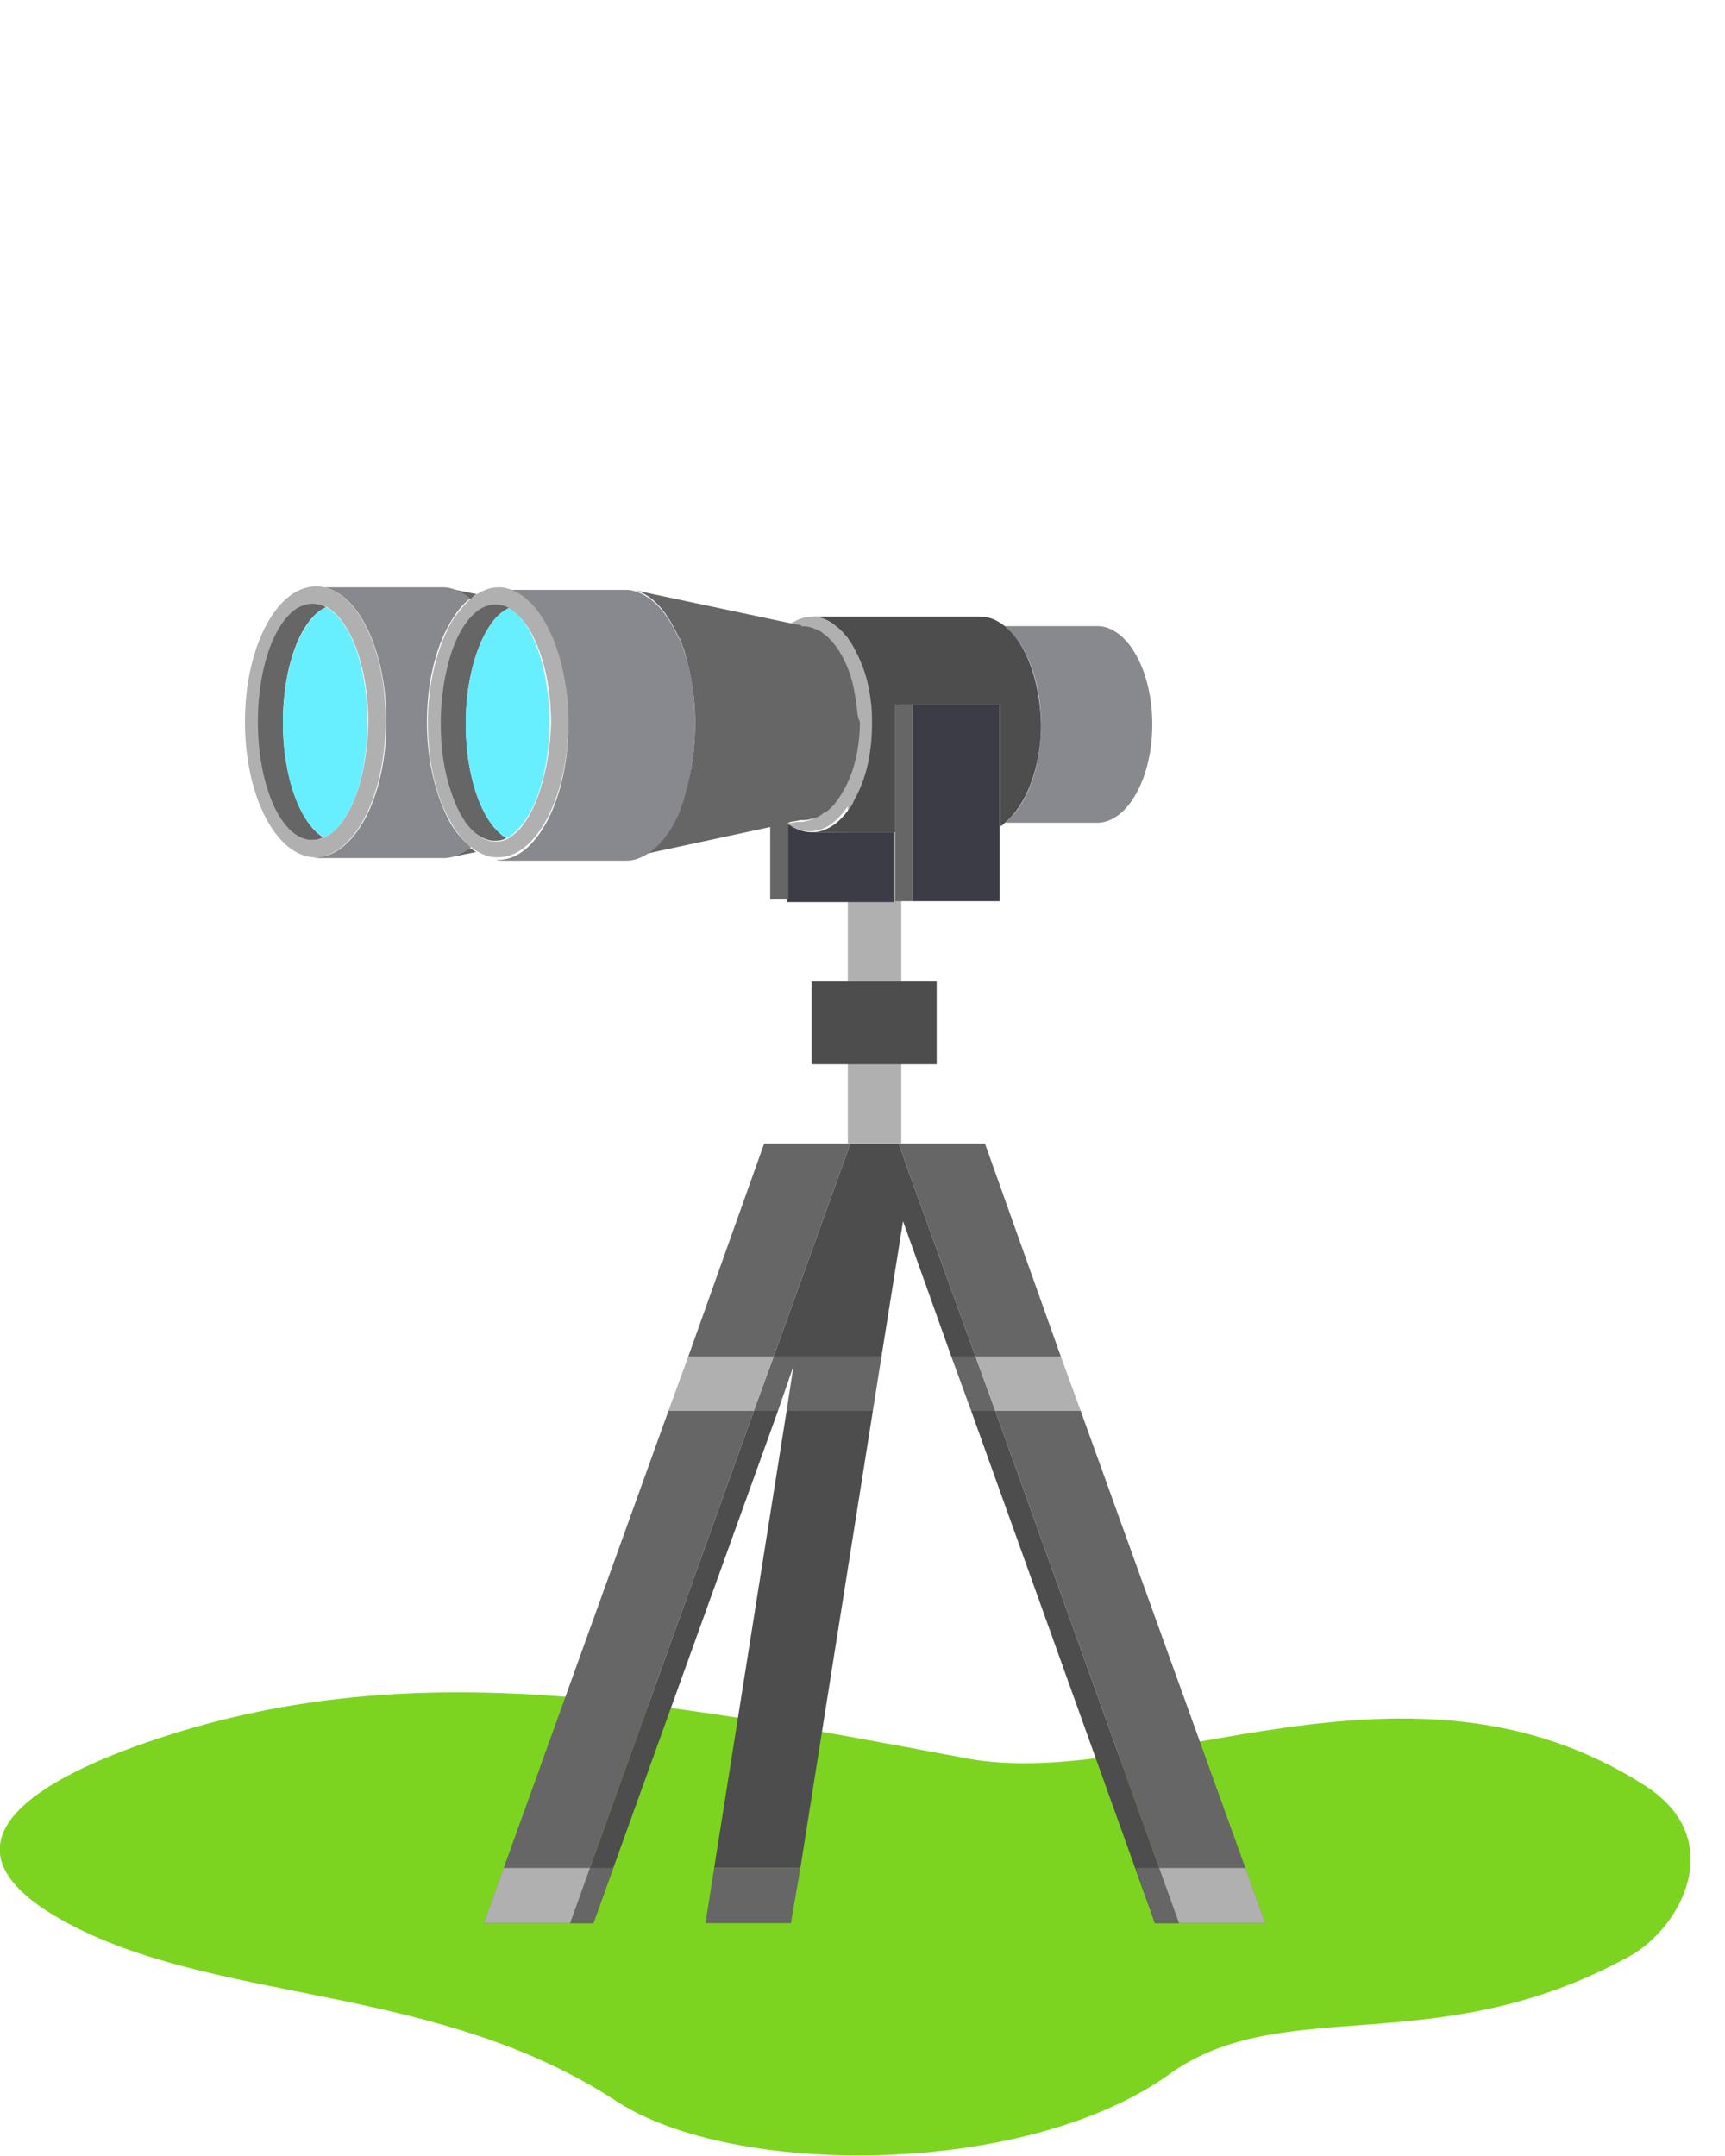 <svg xmlns="http://www.w3.org/2000/svg" viewBox="0 0 200 250">
<style type="text/css">
	.st0{fill:#7DD420;}
	.st1{fill:none;}
	.st2{fill:#4D4D4D;}
	.st3{fill:#666666;}
	.st4{fill:#B0B0B0;}
	.st5{fill:#3C3C47;}
	.st6{fill:#88898E;}
	.st7{fill:#67EFFF;}
	#item {
		animation: flow 4s cubic-bezier(0.52, -0.21, 0.48, 1.07) infinite;
	    transform-origin: center;
	}
	@keyframes flow{
		0% {
			transform: translateY(0);
		}
		40% {
			transform: translateY(0);
		}
		50% {
			transform: translateY(0) scaleX(-1);
		}
		90% {
			transform: translateY(0) scaleX(-1);
		}
		100% {
			transform: translateY(0) scaleX(1);
		}
	}
</style>
<g id="base">
	<path class="st0" d="M190.8,207.1c9.6,6.2,4.1,16.4-1.8,19.7c-22.4,12.4-40.2,4.2-53.4,13.7c-16.5,11.9-50.5,12.1-64.2,3.1
		C51,230.3,26.7,232.3,9.2,223.7c-17.4-8.6-7.3-16.2,6.5-21.2c30.2-10.9,58.7-5.7,96.4,1.4C133.2,207.8,163.3,189.4,190.8,207.1z"/>
	<polygon class="st1" points="102.2,157.3 110.3,157.3 104.7,141.6 	"/>
	<g>
		<polygon class="st2" points="82.8,216.6 92.8,216.6 101.2,163.6 91.2,163.6 		"/>
		<polygon class="st2" points="105.5,136.3 104.2,132.6 101.5,132.6 101.3,132.6 98.6,132.6 94.2,144.8 89.7,157.3 92.2,157.3 
			92.5,157.3 102.2,157.3 104.7,141.6 110.3,157.3 113.1,157.3 		"/>
		<polygon class="st2" points="115.4,163.6 112.6,163.6 133.9,223 136.7,223 		"/>
		<polygon class="st2" points="87.4,163.6 66.1,223 68.8,223 90.2,163.6 		"/>
	</g>
	<g>
		<polygon class="st3" points="125.3,163.6 122.6,163.6 115.4,163.6 136.7,223 143.9,223 146.7,223 		"/>
		<polygon class="st3" points="123,157.3 114.2,132.6 111.4,132.6 106.1,132.6 104.2,132.6 105.5,136.3 113.1,157.3 120.3,157.3 		
			"/>
		<polygon class="st3" points="77.5,163.6 56.1,223 58.9,223 66.1,223 87.4,163.6 80.2,163.6 		"/>
		<polygon class="st3" points="91.4,132.6 88.6,132.6 79.8,157.3 82.5,157.3 89.7,157.3 94.2,144.8 98.6,132.6 96.2,132.6 		"/>
	</g>
	<polygon class="st3" points="113.1,157.3 110.3,157.3 112.6,163.6 115.4,163.6 	"/>
	<polygon class="st3" points="92.5,157.3 92.2,157.3 89.7,157.3 87.4,163.6 90.2,163.6 92,158.4 91.2,163.6 101.2,163.6 
		102.2,157.3 	"/>
	<g>
		<polygon class="st4" points="123,157.3 120.3,157.3 113.1,157.3 115.4,163.6 122.6,163.6 125.3,163.6 		"/>
		<polygon class="st4" points="79.8,157.3 77.5,163.6 80.2,163.6 87.4,163.6 89.7,157.3 82.5,157.3 		"/>
	</g>
	<polygon class="st3" points="81.8,223 91.7,223 92.8,216.6 82.8,216.6 	"/>
	<polygon class="st3" points="131.7,216.6 133.9,223 136.7,223 134.4,216.6 	"/>
	<polygon class="st4" points="144.4,216.6 141.6,216.6 134.4,216.6 136.7,223 143.9,223 146.7,223 	"/>
	<polygon class="st3" points="71.1,216.6 68.8,223 66.1,223 68.4,216.6 	"/>
	<polygon class="st4" points="58.4,216.6 61.2,216.6 68.4,216.6 66.1,223 58.9,223 56.1,223 	"/>
</g>
<g id="flow">
</g>
	<polygon class="st4" points="98.3,72 98.3,132.6 104.5,132.6 104.5,72 103.8,72 	"/>
<g id="item">
	
	<path class="st5" d="M94.1,96.5c-0.9,0-1.8-0.3-2.6-0.9l-0.3,0.1v8.9h7h5.4V102v-5.5H94.1z"/>
	<path class="st3" d="M55.3,68.9l-3-0.6v0c0.8,0.2,1.6,0.6,2.3,1.2C54.8,69.2,55,69,55.3,68.9z"/>
	<path class="st3" d="M52.2,99.4L52.2,99.4l3-0.6c-0.3-0.2-0.5-0.3-0.7-0.5C53.8,98.8,53,99.2,52.2,99.4z"/>
	<path class="st6" d="M52.2,95.4c-1.6-2.9-2.7-7-2.7-11.6c0-4.6,1-8.7,2.7-11.6c0.7-1.2,1.4-2.1,2.3-2.8c-0.7-0.6-1.5-1-2.3-1.2
		c-0.3-0.1-0.6-0.1-1-0.1H37.6c4.1,0.9,7.2,7.5,7.2,15.6c0,8.7-3.7,15.7-8.2,15.7c-0.1,0-0.2,0-0.3,0c0.3,0.1,0.7,0.1,1.1,0.1h13.9
		c0.3,0,0.6,0,1-0.1c0.8-0.2,1.6-0.6,2.3-1.2C53.7,97.5,52.9,96.6,52.2,95.4z"/>
	<path class="st4" d="M37.6,68.1C37.2,68,36.9,68,36.6,68c-4.5,0-8.2,7-8.2,15.7c0,8.5,3.5,15.3,7.8,15.7c0.1,0,0.2,0,0.3,0
		c4.5,0,8.2-7,8.2-15.7C44.8,75.6,41.6,69,37.6,68.1z M37.6,97.1c-0.4,0.2-0.9,0.3-1.3,0.3c-3.5,0-6.3-6.1-6.3-13.7S32.8,70,36.3,70
		c0.5,0,1.1,0.1,1.6,0.4c2.7,1.5,4.8,6.9,4.8,13.3C42.6,90.3,40.5,95.8,37.6,97.1z"/>
	<path class="st3" d="M32.8,83.8c0-6.6,2.1-12.1,5-13.4c-0.5-0.3-1-0.4-1.6-0.4c-3.5,0-6.3,6.1-6.3,13.7s2.8,13.7,6.3,13.7
		c0.5,0,0.9-0.1,1.3-0.3C34.9,95.6,32.8,90.2,32.8,83.8z"/>
	<path class="st7" d="M32.8,83.8c0,6.4,2,11.8,4.8,13.3c2.9-1.3,5-6.8,5-13.4c0-6.4-2-11.8-4.8-13.3C35,71.7,32.8,77.2,32.8,83.8z"
		/>
	<path class="st6" d="M127.4,72.6L127.4,72.6l-10.9,0c2.4,1.9,4.2,6.3,4.2,11.4c0,5.1-1.7,9.5-4.2,11.4h10.9v0
		c3.4-0.2,6.2-5.2,6.2-11.4S130.8,72.8,127.4,72.6z"/>
	<path class="st2" d="M116.5,72.6c-0.9-0.7-1.8-1.1-2.8-1.1H94.1c1,0,2,0.4,2.8,1.1c0.5,0.4,0.9,0.8,1.3,1.3c0,0,0,0.1,0.1,0.1
		c0.4,0.5,0.7,1.1,1,1.7c0.8,1.7,1.4,3.7,1.7,6c0.1,0.8,0.1,1.5,0.1,2.3c0,3.1-0.6,5.9-1.7,8.1c-0.2,0.4-0.4,0.7-0.5,1
		c-0.1,0.2-0.2,0.4-0.3,0.5c-0.5,0.7-1,1.3-1.6,1.8c-0.9,0.7-1.8,1.1-2.8,1.1h9.6v-1.1v-2.1V81.7h2.1h2h1.2h2.1h4.7h0.1v13.7v0.4
		c0.2-0.1,0.4-0.2,0.5-0.4c2.4-1.9,4.2-6.3,4.2-11.4C120.6,78.9,118.9,74.5,116.5,72.6z"/>
	<path class="st4" d="M101,81.7c-0.2-2.3-0.8-4.3-1.7-6c-0.3-0.6-0.7-1.2-1-1.7c0,0,0-0.1-0.1-0.1c-0.4-0.5-0.8-1-1.3-1.3
		c-0.9-0.7-1.8-1.1-2.8-1.1c-0.8,0-1.6,0.3-2.4,0.8l1.1,0.2v0.1c0.1,0,0.1,0,0.2,0c0.4,0,0.7,0.1,1.1,0.2c0.2,0.1,0.5,0.2,0.7,0.3
		c0.1,0,0.1,0.1,0.2,0.1c0.3,0.2,0.6,0.4,0.8,0.6c0.1,0.1,0.1,0.1,0.2,0.2c0.9,0.8,1.6,2,2.2,3.4c0.5,1.2,0.9,2.7,1,4.2
		c0.1,0.8,0.1,1.5,0.1,2.3c0,2.3-0.4,4.5-1.1,6.3c-0.5,1.3-1.1,2.4-1.9,3.3c-0.2,0.2-0.4,0.4-0.6,0.6c-0.1,0.1-0.3,0.2-0.4,0.3
		c0,0,0,0-0.1,0c-0.4,0.3-0.9,0.5-1.3,0.7c-0.4,0.1-0.7,0.2-1.1,0.2c-0.1,0-0.2,0-0.4,0l-1.1,0.2c0.8,0.6,1.7,0.9,2.6,0.9
		c1,0,2-0.4,2.8-1.1c0.6-0.5,1.1-1.1,1.6-1.8c0.1-0.2,0.2-0.4,0.3-0.5c0.2-0.3,0.4-0.7,0.5-1c1-2.2,1.7-5,1.7-8.1
		C101.1,83.2,101.1,82.4,101,81.7z"/>
	<path class="st3" d="M99.3,81.7c-0.2-1.5-0.5-3-1-4.2C97.7,76,97,74.9,96.1,74c-0.1-0.1-0.1-0.1-0.2-0.2c-0.3-0.2-0.6-0.5-0.8-0.6
		c-0.1,0-0.1-0.1-0.2-0.1c-0.2-0.1-0.5-0.2-0.7-0.3c-0.4-0.1-0.7-0.2-1.1-0.2c-0.1,0-0.1,0-0.2,0v-0.1l-1.1-0.2l-18.4-3.9v0
		c2,0.4,3.7,2.2,5,4.9c0.1,0.2,0.2,0.4,0.3,0.6c0,0,0,0.1,0.1,0.1c0,0,0,0,0,0c0.2,0.4,0.3,0.9,0.5,1.3c0,0.1,0.1,0.3,0.1,0.4
		c0.7,2.4,1.2,5.1,1.2,8.1c0,3-0.4,5.8-1.2,8.1c0,0.1-0.1,0.3-0.1,0.4c-0.1,0.4-0.3,0.7-0.4,1.1c0,0,0,0,0,0c0,0,0,0.1,0,0.1
		c-0.1,0.2-0.2,0.5-0.3,0.7c-1.3,2.8-3.1,4.6-5.1,5.1v0l15.8-3.4v8.4h2.1v-8.9l0.3-0.1l1.1-0.2c0.1,0,0.2,0,0.4,0
		c0.4,0,0.7-0.1,1.1-0.2c0.5-0.1,0.9-0.4,1.3-0.7c0,0,0,0,0.1,0c0.1-0.1,0.3-0.2,0.4-0.3c0.2-0.2,0.4-0.4,0.6-0.6
		c0.7-0.9,1.4-2,1.9-3.3c0.7-1.8,1.1-4,1.1-6.3C99.4,83.2,99.4,82.4,99.3,81.7z"/>
	<path class="st6" d="M79.4,75.8c0-0.1-0.1-0.3-0.1-0.4c-0.2-0.5-0.3-0.9-0.5-1.3c0,0,0,0,0,0c0,0,0-0.1-0.1-0.1
		c-0.1-0.2-0.2-0.4-0.3-0.6c-1.3-2.7-3-4.4-5-4.9c-0.3-0.1-0.6-0.1-1-0.1H58.7c1.2,0.3,2.2,1,3.2,2.1c1.9,2.2,3.3,5.8,3.8,10.1
		c0.1,1.1,0.2,2.2,0.2,3.4c0,1.2-0.1,2.3-0.2,3.4c-0.5,4.3-1.9,7.9-3.8,10.1c-1.2,1.4-2.6,2.2-4.1,2.2c-0.1,0-0.2,0-0.3,0
		c0.3,0.1,0.7,0.1,1.1,0.1h13.9c0.3,0,0.6,0,1-0.1c2-0.5,3.8-2.3,5.1-5.1c0.1-0.2,0.2-0.5,0.3-0.7c0,0,0-0.1,0-0.1c0,0,0,0,0,0
		c0.1-0.4,0.3-0.7,0.4-1.1c0-0.1,0.1-0.3,0.1-0.4c0.7-2.4,1.2-5.1,1.2-8.1C80.6,80.9,80.2,78.2,79.4,75.8z"/>
	<path class="st4" d="M65.7,80.4c-0.5-4.3-1.9-7.9-3.8-10.1c-1-1.1-2-1.8-3.2-2.1c-0.3-0.1-0.6-0.1-0.9-0.1c-0.9,0-1.7,0.3-2.5,0.8
		c-0.3,0.2-0.5,0.3-0.7,0.5c-0.8,0.7-1.6,1.7-2.3,2.8c-1.6,2.9-2.7,7-2.7,11.6c0,4.6,1,8.7,2.7,11.6c0.7,1.2,1.4,2.1,2.3,2.8
		c0.2,0.2,0.5,0.4,0.7,0.5c0.7,0.4,1.4,0.7,2.2,0.7c0.1,0,0.2,0,0.3,0c1.5,0,2.9-0.8,4.1-2.2c1.9-2.2,3.3-5.8,3.8-10.1
		c0.1-1.1,0.2-2.2,0.2-3.4C65.9,82.6,65.9,81.5,65.7,80.4z M59.9,96.5c-0.4,0.3-0.7,0.6-1.1,0.8c-0.4,0.2-0.9,0.3-1.3,0.3
		c-0.6,0-1.2-0.2-1.7-0.5c-1.4-0.9-2.6-2.7-3.4-5.2c-0.7-2.2-1.2-5-1.2-8s0.4-5.7,1.2-8c0.8-2.5,2-4.4,3.4-5.2
		c0.5-0.3,1.1-0.5,1.7-0.5c0.5,0,1.1,0.1,1.6,0.4c0.3,0.2,0.6,0.4,0.9,0.7c2.3,2.1,3.9,7,3.9,12.6C63.7,89.5,62.1,94.4,59.9,96.5z"
		/>
	<path class="st3" d="M56.8,95.3c-1.7-2.5-2.8-6.7-2.8-11.4c0-4.8,1.2-9.1,2.9-11.5c0.6-0.9,1.3-1.5,2.1-1.9c-0.5-0.3-1-0.4-1.6-0.4
		c-0.6,0-1.2,0.2-1.7,0.5c-1.4,0.9-2.6,2.7-3.4,5.2c-0.7,2.2-1.2,5-1.2,8s0.4,5.7,1.2,8c0.8,2.5,2,4.4,3.4,5.2
		c0.5,0.3,1.1,0.5,1.7,0.5c0.5,0,0.9-0.1,1.3-0.3C58.1,96.8,57.4,96.2,56.8,95.3z"/>
	<path class="st7" d="M59.9,71.2c-0.3-0.3-0.6-0.5-0.9-0.7c-0.8,0.4-1.5,1-2.1,1.9c-1.7,2.4-2.9,6.7-2.9,11.5c0,4.8,1.1,9,2.8,11.4
		c0.6,0.8,1.2,1.5,1.9,1.9c0.4-0.2,0.8-0.4,1.1-0.8c2.3-2.1,3.9-7,3.9-12.6C63.7,78.1,62.1,73.2,59.9,71.2z"/>
	<polygon class="st3" points="103.8,81.7 103.8,93.3 103.8,95.4 103.8,96.5 103.8,102 103.8,104.5 104.5,104.5 105.8,104.5 
		105.8,96.5 105.8,95.4 105.8,91.5 105.8,81.7 	"/>
	<polygon class="st5" points="115.8,81.7 111,81.7 109,81.7 107.8,81.7 105.8,81.7 105.8,91.5 105.8,95.4 105.8,96.5 105.8,104.5 
		109,104.5 111,104.5 115.8,104.5 115.9,104.5 115.9,95.8 115.9,95.4 115.9,81.7 	"/>
</g>
	
	<rect x="94.1" y="113.8" class="st2" width="14.5" height="9.6"/>
</svg>
